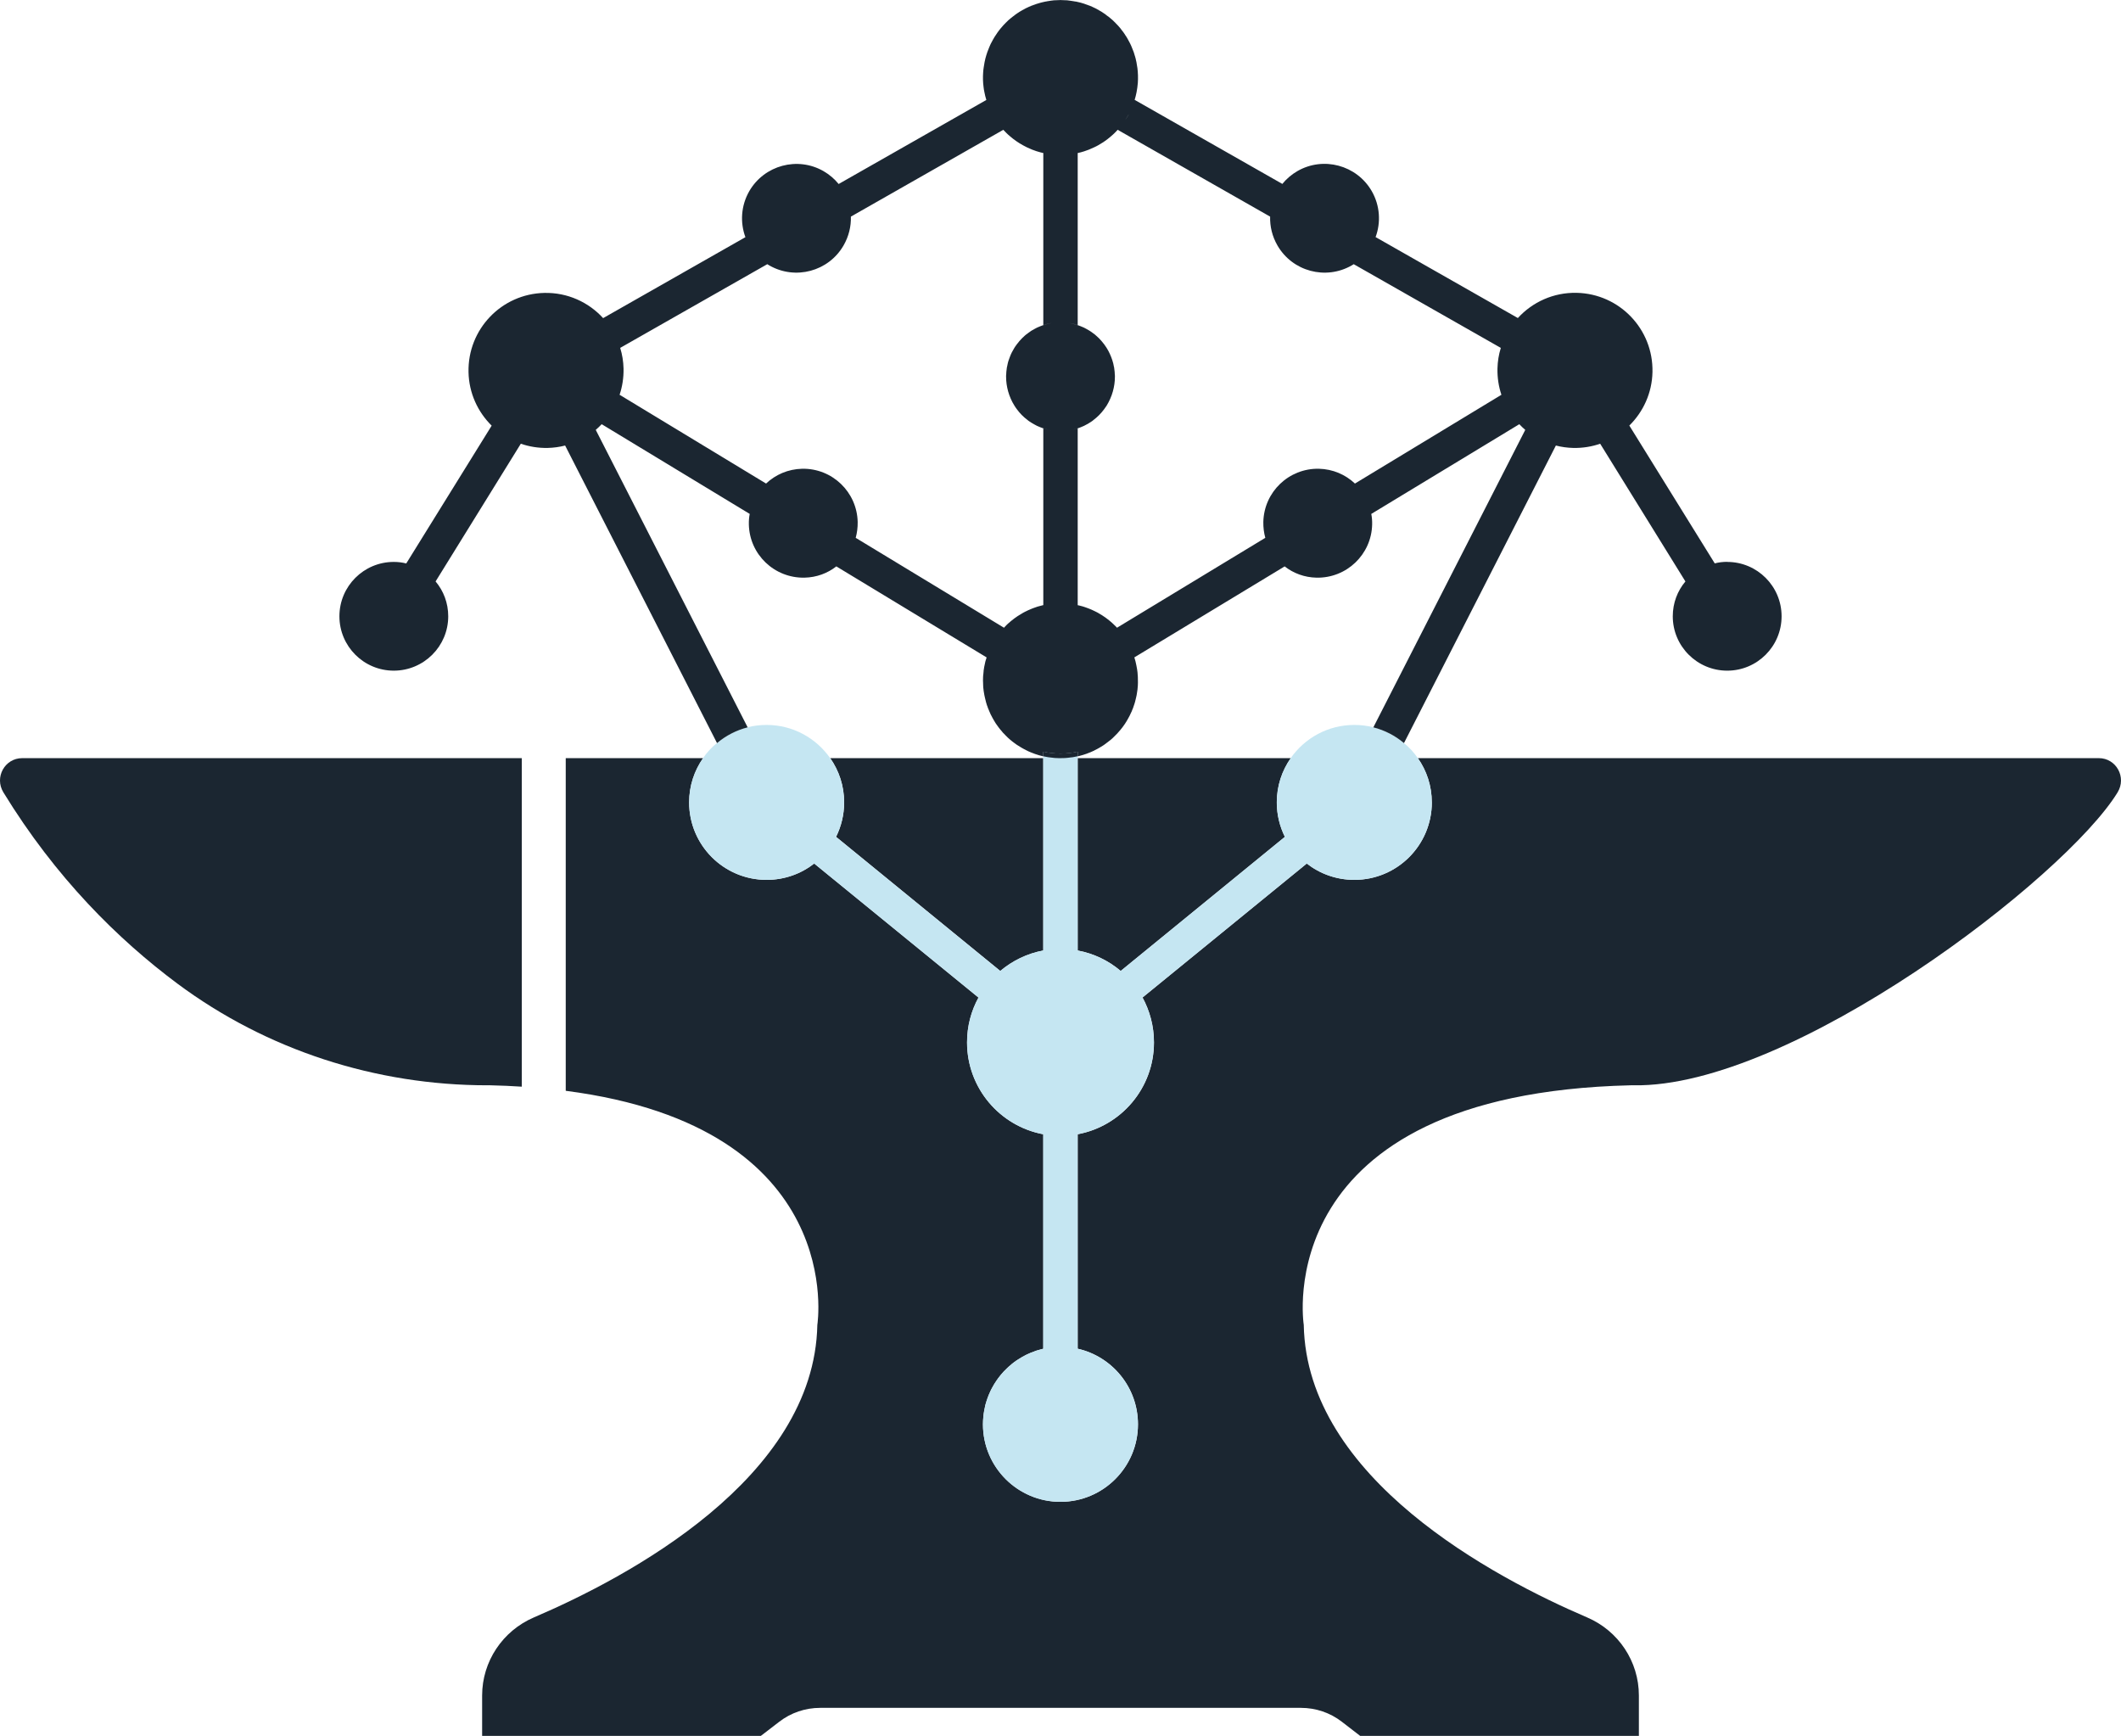 <?xml version="1.0" encoding="UTF-8"?>
<svg id="_Слой_2" data-name="Слой 2" xmlns="http://www.w3.org/2000/svg" viewBox="0 0 246.58 201.79">
  <defs>
    <style>
      .cls-1 {
        fill: #1b2631;
      }

      .cls-2 {
        fill: #c5e6f2;
      }
    </style>
  </defs>
  <g id="_Слой_2-2" data-name="Слой 2">
    <g>
      <path class="cls-1" d="M60.66,88.13v38.19c-1.17-.08-2.39-.13-3.64-.16h-.35c-12.97,0-25.65-4.08-36.06-11.83-6.87-5.12-14.14-12.29-20.22-22.23-1.06-1.74.16-3.97,2.2-3.97h58.07Z"/>
      <path class="cls-1" d="M121.29,88.13v22.36c-1.88.35-3.59,1.19-5,2.38l-19.09-15.59c.6-1.21.94-2.57.94-4.01,0-1.92-.6-3.68-1.62-5.14h24.77Z"/>
      <path class="cls-1" d="M148.44,93.27c0,1.44.34,2.8.94,4.01l-19.09,15.59c-1.4-1.19-3.11-2.03-5-2.38v-22.36h24.77c-1.02,1.46-1.62,3.22-1.62,5.14Z"/>
      <path class="cls-1" d="M246.19,92.1c-6.07,9.94-37.97,34.38-56.28,34.06h-.34c-42.29,1.01-38,27.85-38,27.85.34,17.85,22.11,29.37,32.95,34.01,3.64,1.56,6.01,5.12,6.01,9.07v4.7h-32.4l-2.14-1.65c-1.36-1.05-3.03-1.61-4.75-1.61h-55.89c-1.72,0-3.39.56-4.75,1.61l-2.15,1.65h-32.4v-4.7c0-3.95,2.38-7.51,6.01-9.07,10.85-4.64,32.61-16.16,32.96-34.01,0,0,3.66-22.96-29.25-27.21v-38.67h15.97c-1.02,1.46-1.62,3.22-1.62,5.14,0,4.98,4.03,9.01,9.01,9.01,2.09,0,4.01-.71,5.53-1.9l19.1,15.58c-.85,1.55-1.33,3.32-1.33,5.21,0,5.32,3.82,9.74,8.86,10.68v24.93s-.04.01-.06.02c-.18.04-.36.09-.54.15-.02,0-.05.01-.08.02-.11.03-.23.07-.34.12-.65.22-1.27.53-1.84.9-.18.11-.36.23-.53.36-.15.11-.3.23-.45.37-.14.11-.27.23-.4.36-.25.23-.49.49-.71.76-.04.05-.08.09-.11.14-.14.17-.27.35-.39.53-.17.25-.33.5-.47.77-.1.17-.19.35-.27.54-.1.21-.19.43-.27.65-.1.28-.19.56-.27.85-.05.22-.1.45-.14.68-.04.22-.07.43-.09.65-.03.3-.05.61-.05.92,0,4.97,4.04,9.01,9.01,9.01s9.01-4.04,9.01-9.01c0-4.29-2.99-7.88-7.01-8.79v-24.93c5.05-.94,8.87-5.36,8.87-10.68,0-1.89-.49-3.67-1.33-5.22l19.09-15.57c1.52,1.19,3.44,1.9,5.53,1.9,4.98,0,9.01-4.03,9.01-9.01,0-1.92-.6-3.68-1.62-5.14h79.16c2.03,0,3.25,2.23,2.19,3.97Z"/>
      <path class="cls-2" d="M166.46,93.27c0,4.98-4.03,9.01-9.01,9.01-2.09,0-4.01-.71-5.53-1.9l-19.09,15.57c-.08-.12-.15-.25-.22-.37.07.13.14.25.21.38h0c.84,1.54,1.33,3.32,1.33,5.21,0,5.32-3.82,9.74-8.87,10.68v24.93c4.02.91,7.01,4.5,7.01,8.79,0,4.97-4.03,9.01-9.01,9.01s-9.01-4.04-9.01-9.01c0-.31.02-.62.05-.92.02-.22.05-.43.09-.65.04-.23.09-.46.14-.68.08-.29.17-.57.27-.85.08-.22.17-.44.27-.65.08-.19.17-.37.27-.54.14-.27.3-.52.47-.77.12-.18.25-.36.39-.53.03-.05.07-.09.11-.14.22-.27.46-.53.71-.76.13-.13.26-.25.4-.36.15-.14.3-.26.45-.37.17-.13.35-.25.53-.36.57-.37,1.19-.68,1.84-.9.11-.05.23-.09.34-.12.03-.01.06-.02.08-.02.18-.06.36-.11.54-.15.02,0,.04,0,.06-.02v-24.93c-5.04-.94-8.86-5.36-8.86-10.68,0-1.89.48-3.66,1.33-5.21l-19.1-15.58c-1.52,1.19-3.44,1.9-5.53,1.9-4.98,0-9.01-4.03-9.01-9.01,0-1.92.6-3.68,1.62-5.14.45-.66,1-1.26,1.62-1.76,1.02-.86,2.23-1.49,3.56-1.83.71-.18,1.45-.27,2.21-.27,3.06,0,5.76,1.53,7.39,3.86,1.02,1.46,1.62,3.22,1.62,5.14,0,1.44-.34,2.8-.94,4.01l19.09,15.59c1.41-1.19,3.12-2.03,5-2.38v-23.12h.01s.02,0,.03.01c.03,0,.07.01.1.02.01,0,.03.01.04.01.04.01.08.02.12.02.05.01.1.02.15.03l.18.03c.15.02.3.04.45.05.14.02.28.03.43.04h.04c.09,0,.16.01.25.01.13.01.26.01.4,0,.09,0,.16-.01.25-.01h.04c.12-.01.24-.02.35-.03.14,0,.28-.03.41-.05.03,0,.06-.01.1-.01h.02c.11-.02.22-.04.33-.06.04,0,.08,0,.12-.02.05-.01.09-.02.14-.03.01-.01.03-.01.04-.01v23.12c1.89.35,3.6,1.19,5,2.38l19.09-15.59c-.6-1.21-.94-2.57-.94-4.01,0-1.92.6-3.68,1.62-5.14,1.63-2.33,4.33-3.86,7.39-3.86.76,0,1.5.09,2.21.27,1.33.34,2.54.97,3.56,1.83.62.5,1.17,1.1,1.62,1.76,1.02,1.46,1.62,3.22,1.62,5.14Z"/>
      <path class="cls-2" d="M121.59,87.43s-.08,0-.12-.02h.04s.05.01.08.02Z"/>
      <path class="cls-2" d="M123.09,87.59c-.09,0-.16-.01-.25-.01.07,0,.14.01.21,0,.01.01.03.01.04.01Z"/>
      <path class="cls-1" d="M122.27,50.04c-.33-.06-.66-.14-.98-.24-.11-.04-.23-.08-.34-.13.11.04.22.08.34.12.32.11.65.19.98.25Z"/>
      <path class="cls-1" d="M125.63,37.92c-.11-.04-.22-.08-.34-.12-.32-.11-.65-.19-.98-.25.33.05.66.13.98.24.11.04.23.08.34.13Z"/>
      <path class="cls-1" d="M129.6,44.23c.04-.67-.02-1.34-.18-1.99.17.66.23,1.33.18,1.99Z"/>
      <path class="cls-1" d="M117.05,2.52l-.18.18s.07-.08.1-.11c.02-.02.05-.05.08-.07Z"/>
      <path class="cls-1" d="M119.26.95c-.15.08-.3.17-.45.25.04-.03.09-.06.13-.08.1-.06.21-.11.32-.17Z"/>
      <path class="cls-1" d="M120.26,17.49c-.08-.03-.15-.05-.23-.08-.08-.03-.16-.06-.23-.1.15.07.3.13.46.18Z"/>
      <path class="cls-1" d="M120.13.58c-.08.03-.16.06-.25.1-.19.07-.37.15-.55.24.13-.07.26-.13.4-.19.13-.05.26-.11.4-.15Z"/>
      <path class="cls-1" d="M122.74.02c-.13,0-.26.01-.39.03.1,0,.21-.02.32-.03h.07Z"/>
      <path class="cls-1" d="M131.25,13.22c-.04.09-.08.17-.13.26-.01,0-.01.02-.02.03-.09.15-.18.3-.29.45.05-.07.1-.15.14-.22.11-.17.21-.35.3-.52Z"/>
      <path class="cls-1" d="M122.27,37.55c-.33.06-.66.14-.98.25h0c.32-.12.65-.2.98-.25Z"/>
      <path class="cls-2" d="M132.83,115.95h0c-.07-.12-.14-.24-.21-.37.07.12.14.25.22.37Z"/>
      <g>
        <path class="cls-1" d="M200.8,65.31c-.5,0-.99.06-1.45.18l-9.93-16.02c1.61-1.59,2.64-3.78,2.69-6.22.11-4.98-3.83-9.1-8.81-9.21-2.7-.06-5.15,1.08-6.84,2.93l-16.54-9.41c.63-1.7.52-3.66-.45-5.35-1.75-3.02-5.62-4.06-8.64-2.32-.69.4-1.28.91-1.75,1.49l-17.17-9.77c.09-.29.16-.58.22-.88.07-.36.12-.73.15-1.1.04-.58.02-1.16-.05-1.73,0-.02,0-.03-.01-.05-.02-.15-.04-.29-.07-.43-.02-.14-.04-.27-.08-.4-.02-.14-.06-.28-.1-.41-.04-.15-.09-.3-.14-.46,0-.04-.03-.08-.04-.12-.05-.14-.11-.29-.17-.43-.07-.19-.15-.37-.24-.55-.07-.14-.14-.27-.22-.41-.02-.04-.04-.07-.06-.11,0-.01-.01-.01-.01-.02-.08-.15-.17-.29-.27-.43-.02-.04-.04-.07-.06-.1-.05-.08-.1-.15-.16-.23-.05-.07-.11-.15-.17-.22-.13-.19-.28-.36-.43-.53-.1-.1-.19-.2-.29-.3l-.36-.36s-.01,0-.02-.01c0-.01-.02-.02-.03-.03-.07-.06-.13-.12-.2-.17-.02-.02-.05-.04-.07-.06-.1-.09-.21-.17-.32-.24-.13-.11-.25-.2-.39-.29-.18-.13-.36-.24-.55-.34-.15-.08-.3-.17-.45-.25-.02-.01-.05-.02-.07-.03-.18-.09-.36-.17-.55-.24-.09-.04-.17-.07-.25-.1-.09-.04-.18-.06-.26-.09-.11-.05-.22-.08-.33-.11-.15-.05-.29-.09-.44-.12-.12-.03-.23-.06-.35-.08-.02,0-.04,0-.06,0-.05-.01-.1-.02-.16-.03-.13-.02-.26-.04-.39-.06-.07-.01-.15-.02-.23-.03-.13-.02-.26-.03-.39-.03-.37-.03-.73-.03-1.1,0-.13,0-.26.01-.39.03-.06.01-.11.01-.17.02-.02,0-.04.01-.06.01-.13.02-.26.04-.39.06-.01.01-.02.01-.03.01-.06.01-.13.02-.19.03-.12.02-.23.05-.35.08-.09.02-.18.04-.27.07-.15.04-.3.09-.46.14-.01,0-.03.01-.04.02-.08.03-.17.05-.26.09-.08.03-.16.06-.25.1-.19.07-.37.15-.55.24-.02,0-.05.02-.07.03-.15.08-.3.17-.45.25-.01,0-.01.01-.02.01-.18.1-.36.21-.53.33-.14.09-.26.18-.39.29-.03.02-.07.04-.1.07-.1.07-.2.15-.29.23-.07.05-.13.11-.2.17-.02.02-.03.03-.05.04l-.36.36c-.14.13-.26.27-.38.41-.14.15-.27.32-.4.49-.04.05-.08.1-.11.15-.08.11-.15.22-.22.33-.1.13-.18.28-.26.42-.01.01-.02.02-.02.03-.02.04-.04.07-.06.11-.08.13-.14.26-.21.39-.02.04-.04.08-.06.12-.06.12-.11.25-.16.37-.01.03-.02.05-.03.08-.06.14-.12.29-.17.43s-.09.27-.13.4c-.02.06-.04.12-.05.18-.04.13-.08.27-.1.41-.03.09-.04.18-.06.28-.01.04-.02.08-.02.12-.03.14-.05.28-.07.43-.03.18-.05.37-.06.55-.04.57-.03,1.15.05,1.73.02.19.05.37.09.55.06.31.13.62.23.93l-17.17,9.77c-.47-.58-1.06-1.09-1.75-1.49-3.02-1.74-6.89-.7-8.64,2.32-.97,1.69-1.08,3.65-.45,5.35l-16.54,9.41c-1.69-1.85-4.14-2.99-6.84-2.93-4.98.11-8.92,4.23-8.81,9.21.05,2.44,1.08,4.63,2.69,6.22l-9.93,16.02c-.46-.12-.95-.18-1.45-.18-3.49,0-6.32,2.83-6.32,6.32s2.83,6.32,6.32,6.32,6.33-2.83,6.33-6.32c0-1.55-.55-2.96-1.47-4.05l9.91-16.01c.98.34,2.03.51,3.13.49.7-.02,1.37-.11,2.02-.28l17.66,34.59c1.02-.86,2.23-1.49,3.56-1.83l-17.66-34.58c.24-.21.48-.43.69-.66l17.21,10.43c-.08.4-.11.81-.1,1.23.08,3.49,2.97,6.25,6.47,6.18,1.4-.03,2.68-.51,3.7-1.31l17.47,10.58s-.01.02-.01.03c-.01.02-.01.03-.01.05-.03.07-.05.15-.07.22-.02.05-.03.1-.05.16-.03.14-.06.28-.09.42-.04.16-.07.33-.09.5-.01.04-.02.07-.02.11-.01.04-.01.08-.01.11v.05c-.01.06-.02.13-.02.18,0,.01,0,.03,0,.04-.02.08-.02.15-.03.23v.06s-.01.06-.01.09v.06c-.01.13-.01.27-.01.4,0,.07,0,.13.01.2,0,.12,0,.24.01.36,0,.16.02.31.04.46,0,.03,0,.06.01.1,0,.05.01.09.02.14.02.14.04.28.07.41.03.11.05.21.07.32.03.15.07.3.11.45.01.05.03.1.04.15.01.03.02.06.03.09.03.11.06.22.11.32.03.11.07.22.12.32.04.11.09.21.13.32,0,.01.01.01.01.01.03.09.07.18.11.26.02.04.04.09.07.13.04.09.08.17.13.25.06.11.12.22.18.32.01.02.02.04.04.06.03.05.06.09.08.14.04.05.07.11.1.16.02.03.03.05.05.07.08.12.16.24.25.35.07.09.13.18.21.27.02.02.04.05.06.07.02.03.05.06.08.09.05.07.11.14.17.21.01.01.02.02.03.03.03.03.05.05.08.08.07.08.15.16.22.23l.23.23c.08.08.18.16.27.24s.19.16.28.23c.06.05.13.1.2.15.08.06.15.11.23.17.04.03.08.06.12.08.12.08.24.16.37.23.05.04.1.07.15.09.08.05.15.09.23.13.08.05.17.1.26.14.03.02.06.03.09.04.14.08.28.14.43.2.02,0,.04.02.07.03.11.05.23.09.34.13.04.02.09.03.13.05.09.03.19.06.28.09h.01c.1.04.19.07.29.09.07.02.14.04.2.05.02,0,.04,0,.06.02.04.01.09.02.13.03v-.54h.01s.02,0,.03.01c.03,0,.07.01.1.02.01,0,.03.01.04.01h.04s.05.01.08.02c.05.01.1.02.15.03l.18.03c.15.02.3.04.45.05.14.02.28.03.43.04h.04c.07,0,.14.01.21,0,.01.01.03.01.04.01.13.01.26.01.4,0,.09,0,.16-.01.25-.01h.04c.12-.01.24-.02.35-.03.14,0,.28-.03.41-.05.03,0,.06-.01.1-.01h.02c.11-.02.22-.04.33-.06.04,0,.08,0,.12-.02.05-.01.09-.02.14-.03.01-.01.03-.01.04-.01v.53s.09-.02.13-.02c.01-.01.02-.01.03-.01.16-.04.32-.08.47-.13.14-.04.28-.09.42-.14.01-.01.03-.01.05-.02.14-.05.28-.1.41-.16.14-.06.27-.12.4-.18,0,0,.02,0,.03-.02.03-.01.05-.03.07-.04.1-.04.19-.09.28-.14.08-.04.15-.08.23-.13.05-.02.1-.05.15-.09.09-.05.18-.1.26-.16.04-.03.08-.05.11-.07.1-.07.19-.13.27-.2.12-.08.23-.17.34-.26.08-.06.15-.12.22-.17l.04-.04s.04-.04.07-.06c.03-.03.05-.05.08-.07.18-.17.36-.35.53-.53.09-.1.19-.21.28-.32.02-.03.05-.06.08-.09.09-.11.18-.22.27-.34.05-.08.11-.16.17-.24.03-.04.05-.07.08-.11,0-.02.03-.05.05-.07.01-.03.02-.05.04-.08.02-.02.04-.05.06-.08,0,0,.01,0,.01-.02.03-.04.05-.08.07-.12.02-.03.04-.07.06-.1.05-.08.1-.16.14-.25.05-.09.1-.19.15-.28.06-.13.13-.26.18-.39h.01c.04-.12.09-.22.13-.33.05-.1.09-.21.12-.32.04-.1.07-.21.11-.32.02-.08.05-.16.07-.24.04-.15.08-.3.11-.45.02-.11.04-.21.07-.32,0-.04.01-.08.02-.12.03-.17.06-.35.08-.53.01-.12.02-.24.03-.36,0-.04,0-.07.01-.1h0c0-.13.01-.24.01-.36,0-.22,0-.44-.01-.65-.01-.14-.02-.27-.03-.39v-.06c-.01-.06-.01-.11-.02-.16-.01-.1-.03-.19-.04-.29-.02-.14-.05-.29-.08-.43-.03-.16-.06-.31-.1-.46-.04-.13-.07-.26-.11-.39-.01-.03-.02-.05-.03-.08l17.48-10.58c1.02.8,2.3,1.28,3.7,1.31,3.5.07,6.39-2.69,6.47-6.18.01-.42-.02-.83-.1-1.23l17.21-10.43c.21.23.45.45.69.66l-17.66,34.58c1.33.34,2.54.97,3.56,1.83l17.66-34.59c.65.17,1.32.26,2.02.28,1.1.02,2.15-.15,3.13-.49l9.91,16.01c-.92,1.09-1.47,2.5-1.47,4.05,0,3.49,2.84,6.32,6.33,6.32s6.32-2.83,6.32-6.32-2.83-6.32-6.32-6.32ZM117.1,45.08c.06.29.14.57.24.85.1.28.22.55.36.82.07.14.15.27.23.4h0c.1.16.2.31.31.45.33.45.73.86,1.2,1.21.09.08.18.15.28.21.07.04.14.09.22.14.11.07.22.13.33.19.1.06.2.11.3.16.02,0,.04.01.05.02.11.05.22.09.33.14.11.04.22.08.34.12.32.11.65.19.98.25-.33-.06-.66-.14-.98-.24v20.54c-.13.03-.25.06-.38.1-.06.01-.13.03-.19.05-.04.01-.07.02-.11.03-.03.01-.05.02-.08.03-.04.02-.08.03-.12.04-.06.02-.11.04-.17.06-.07.03-.15.05-.22.08-.06.03-.12.05-.19.08-.11.05-.23.1-.35.15-.01.01-.03.01-.04.02-.06.03-.12.06-.18.09-.03.01-.05.02-.07.03-.04.02-.08.04-.11.06-.03.01-.05.03-.08.04-.04.03-.08.05-.12.07-.2.11-.38.22-.56.34-.14.09-.27.19-.4.28-.1.08-.2.15-.29.23-.02.02-.05.03-.07.05-.09.07-.17.14-.25.22-.04.02-.07.05-.1.08-.05.05-.1.1-.15.14-.07.07-.14.14-.21.22-.05.05-.09.09-.13.14l-17.24-10.45c.16-.58.24-1.2.23-1.84-.08-3.5-2.97-6.26-6.46-6.19-1.63.04-3.09.68-4.19,1.72l-17.03-10.32c.32-.95.48-1.98.46-3.04-.02-.84-.15-1.64-.39-2.41l17.1-9.73c.07.05.15.09.23.14,3.03,1.74,6.9.7,8.64-2.32.61-1.06.88-2.21.85-3.35l17.72-10.09c.11.12.22.23.33.34l.04.04c.13.13.27.26.42.38.46.4.97.75,1.5,1.04.14.08.29.16.44.23.14.07.28.13.43.19.15.07.3.13.46.18.14.06.28.1.42.14.2.06.4.12.61.16v20c.32-.11.65-.19.98-.24-.33.06-.66.14-.98.25-.12.04-.23.08-.34.12-.11.05-.22.09-.33.14-.02.01-.04.01-.05.02-.1.05-.2.1-.3.16-.26.13-.51.29-.75.48-.08.05-.16.11-.23.17-.1.09-.21.17-.3.27-.11.1-.22.2-.32.32-.12.12-.23.25-.33.39-.07.08-.13.15-.18.23-.09.11-.16.23-.24.35-.21.34-.39.69-.52,1.05-.05.12-.09.24-.13.36-.05.13-.08.25-.11.38-.16.65-.22,1.32-.18,1.99.02.28.06.57.12.85ZM130.95,13.74c.11-.17.21-.35.3-.52-.04.09-.08.17-.13.26-.01,0-.01.02-.02.03-.09.15-.18.3-.29.45.05-.07.1-.15.14-.22ZM157.52,56.21c-1.1-1.04-2.56-1.68-4.19-1.72-3.49-.07-6.38,2.69-6.46,6.19-.01.64.07,1.26.23,1.84l-17.24,10.45s-.08-.09-.13-.14c-.15-.15-.3-.3-.46-.44-.11-.09-.21-.18-.32-.27-.06-.05-.12-.09-.18-.14-.09-.07-.19-.14-.29-.22-.02-.01-.04-.02-.05-.03-.1-.07-.21-.14-.31-.21-.13-.08-.27-.17-.42-.25-.04-.02-.08-.04-.12-.07-.02-.01-.05-.02-.08-.04-.05-.03-.12-.06-.18-.09-.13-.07-.26-.13-.4-.19-.13-.06-.26-.11-.39-.16-.01,0-.02-.01-.03-.01-.11-.04-.22-.08-.33-.12-.04-.01-.08-.03-.12-.04-.06-.02-.12-.04-.19-.06-.06-.02-.12-.03-.19-.05-.12-.04-.25-.06-.38-.09v-20.55c-.32.1-.65.18-.98.24.33-.06.66-.14.98-.25.12-.04.23-.08.34-.12.11-.05.22-.09.33-.14.02,0,.04-.01.05-.02.1-.05.2-.1.3-.16.11-.05.23-.12.33-.19.08-.05.15-.1.22-.14.1-.06.19-.13.28-.21.45-.34.85-.74,1.2-1.21.11-.14.21-.29.31-.44h0c.08-.14.16-.27.23-.41.14-.27.26-.54.36-.82.1-.28.18-.56.24-.85.06-.28.1-.57.12-.85.04-.67-.02-1.34-.18-1.99-.04-.13-.07-.25-.11-.38-.04-.12-.08-.24-.13-.36-.19-.49-.44-.97-.76-1.4-.05-.08-.11-.15-.18-.23-.1-.13-.21-.27-.33-.39-.1-.12-.21-.22-.32-.32-.1-.1-.2-.18-.3-.27-.07-.06-.15-.12-.23-.17-.13-.1-.27-.2-.42-.29-.11-.07-.22-.13-.33-.19-.1-.06-.2-.11-.3-.16-.02,0-.04-.01-.05-.02-.11-.05-.22-.09-.33-.14-.11-.04-.22-.08-.34-.12-.32-.11-.65-.19-.98-.25.33.05.66.13.98.24v-20c.25-.05.5-.12.75-.2.09-.03.19-.07.28-.1.16-.05.31-.11.46-.18.15-.06.29-.12.43-.19.16-.07.31-.15.47-.24.13-.07.25-.15.38-.23.13-.07.25-.15.37-.24.11-.08.23-.16.33-.24.11-.08.21-.16.31-.25.03-.02.06-.05.08-.07.08-.07.16-.13.23-.2.07-.06.13-.12.19-.18.13-.12.25-.25.36-.38h.01l17.72,10.09c-.03,1.14.24,2.29.85,3.35,1.74,3.02,5.61,4.06,8.64,2.32.08-.05.16-.09.23-.14l17.1,9.73c-.24.77-.37,1.57-.39,2.41-.02,1.06.14,2.09.46,3.04l-17.03,10.32Z"/>
        <path class="cls-1" d="M117.16,42.24c-.16.65-.22,1.32-.18,1.99-.05-.66.01-1.33.18-1.99Z"/>
        <path class="cls-1" d="M122.27,37.55c-.33.06-.66.14-.98.25-.12.04-.23.08-.34.12.11-.05.23-.09.34-.13.32-.11.65-.19.98-.24Z"/>
        <path class="cls-1" d="M125.63,49.67c-.11.05-.23.09-.34.13-.32.1-.65.18-.98.24.33-.06.66-.14.98-.25.12-.04.23-.08.34-.12Z"/>
        <path class="cls-1" d="M124.23.05c-.13-.02-.26-.03-.39-.03h.07c.11.01.22.02.32.03Z"/>
        <path class="cls-1" d="M126.78,17.31c-.07.04-.15.07-.23.1-.08.03-.15.05-.23.08.16-.05.31-.11.46-.18Z"/>
        <path class="cls-1" d="M127.25.92c-.18-.09-.36-.17-.55-.24-.09-.04-.17-.07-.25-.1.14.04.27.1.4.15.14.06.27.12.4.19Z"/>
        <path class="cls-1" d="M127.77,1.2c-.15-.08-.3-.17-.45-.25.11.06.22.11.32.17.04.02.09.05.13.08Z"/>
        <path class="cls-1" d="M129.71,2.7l-.18-.18s.06.05.08.07c.03.03.07.07.1.11Z"/>
        <path class="cls-1" d="M131.25,13.22c-.04.09-.08.17-.13.26-.01,0-.01.02-.02.03-.09.15-.18.3-.29.45.05-.07.1-.15.14-.22.11-.17.21-.35.3-.52Z"/>
        <path class="cls-1" d="M125.29,37.79h0c-.32-.1-.65-.18-.98-.24.33.05.66.13.98.24Z"/>
        <path class="cls-1" d="M125.29,87.37v.54s-.03,0-.04.01c-.06,0-.11.02-.18.03-.02.01-.05.01-.08.02-.11.02-.22.04-.33.06h-.02s-.07.01-.1.01c-.13.02-.27.04-.41.05-.11.01-.23.02-.35.03h-.04c-.15.01-.3.01-.45.01h-.2c-.09,0-.16-.01-.25-.01h-.04c-.15,0-.29-.02-.43-.04-.15-.01-.3-.03-.45-.05l-.18-.03s-.1-.02-.15-.03c-.04,0-.08-.01-.12-.02-.01,0-.03-.01-.04-.01-.04-.01-.07-.02-.1-.02,0-.01-.02-.01-.03-.01h-.01v-.54h.01s.02,0,.03.01c.03,0,.07.01.1.02.01,0,.03.01.04.01h.04s.05.01.08.02c.05.01.1.02.15.03l.18.03c.15.02.3.04.45.05.14.02.28.03.43.04h.04c.07,0,.14.01.21,0,.01.01.03.01.04.01.13.01.26.01.4,0,.09,0,.16-.01.25-.01h.04c.12-.01.24-.02.35-.03.14,0,.28-.03.41-.05.03,0,.06-.01.1-.01h.02c.11-.02.22-.04.33-.06.04,0,.08,0,.12-.02.05-.01.09-.02.14-.03.01-.01.03-.01.04-.01Z"/>
        <path class="cls-1" d="M122.27,50.04c-.33-.06-.66-.14-.98-.24h0c.32.1.65.18.98.24Z"/>
        <path class="cls-2" d="M132.83,115.95h0c-.07-.12-.14-.24-.21-.37.07.12.14.25.22.37Z"/>
      </g>
    </g>
  </g>
</svg>